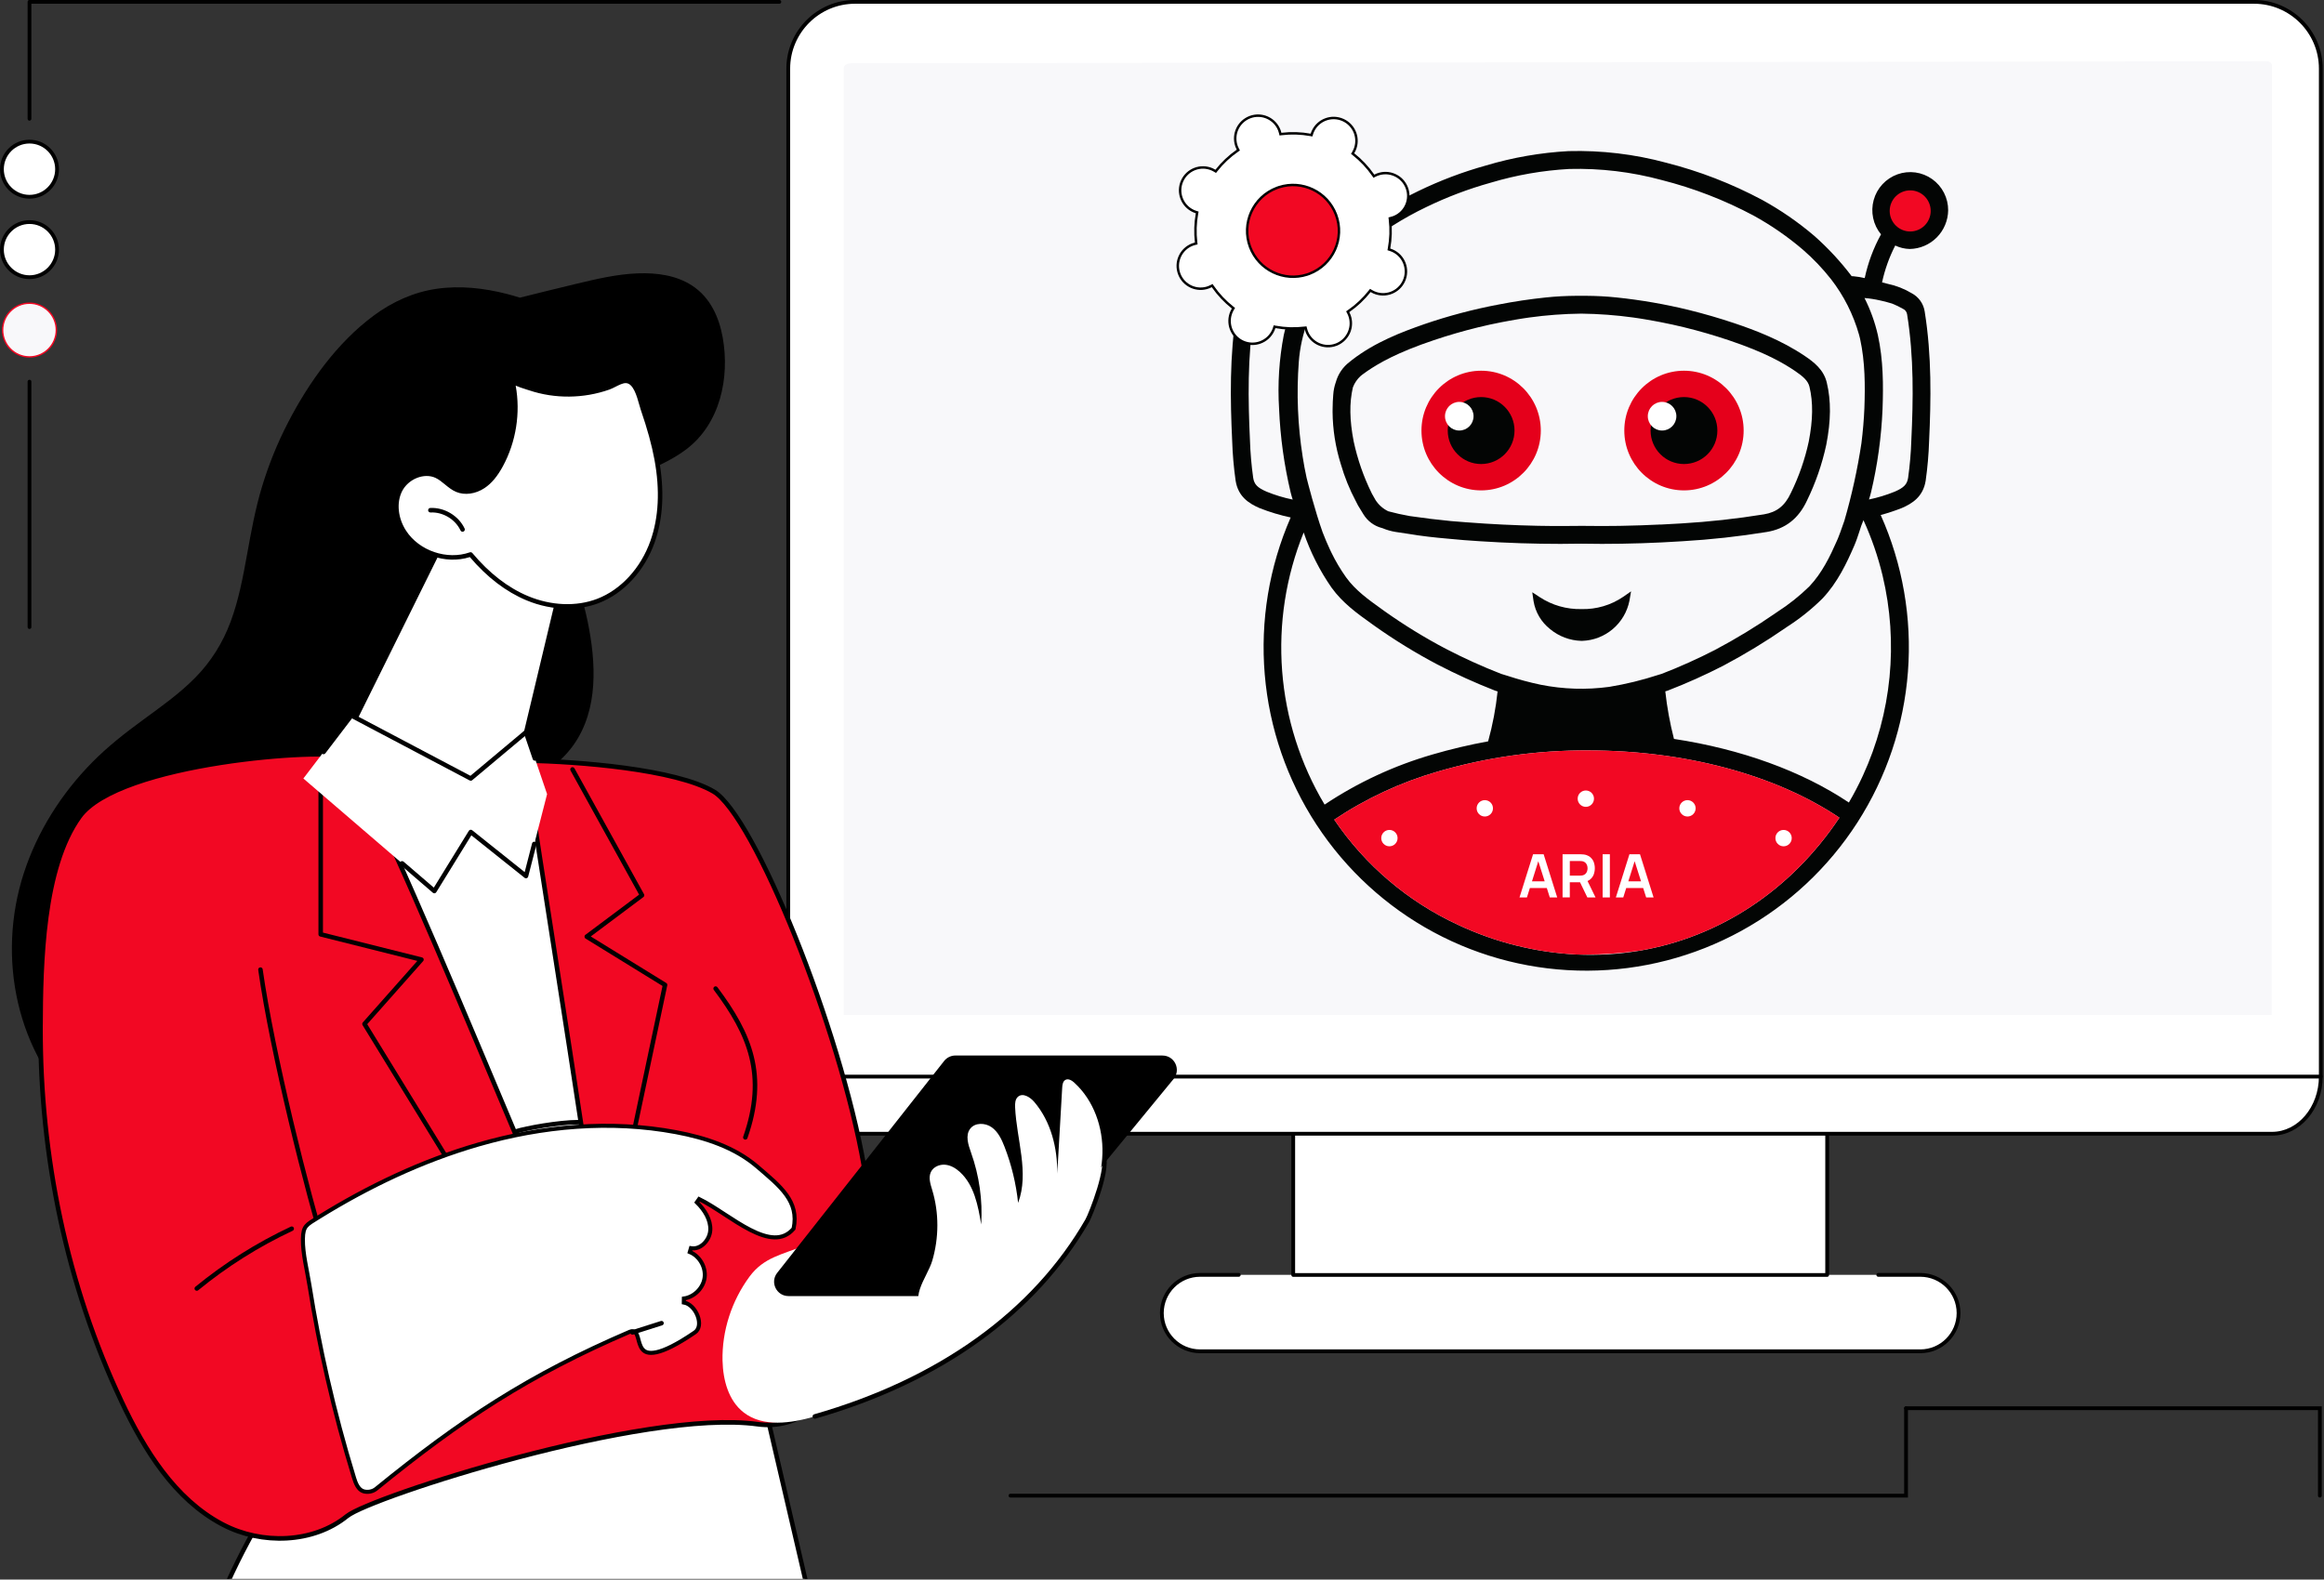 <svg width="406" height="276" viewBox="0 0 406 276" fill="none" xmlns="http://www.w3.org/2000/svg">
<rect x="0" y="0" width="406" height="276" fill="#333333" stroke="none"/>
<g clip-path="url(#clip0_3382_471)">
<path d="M209.647 222.763C205.96 222.763 202.971 225.752 202.971 229.44C202.971 233.127 205.96 236.117 209.647 236.117H335.478C339.167 236.117 342.154 233.127 342.154 229.44C342.154 225.752 339.167 222.763 335.478 222.763H209.647Z" fill="white"/>
<path d="M335.479 236.446H209.648C205.785 236.446 202.643 233.303 202.643 229.44C202.643 225.577 205.785 222.434 209.648 222.434H216.414C216.596 222.434 216.743 222.581 216.743 222.763C216.743 222.945 216.596 223.093 216.414 223.093H209.648C206.149 223.093 203.301 225.94 203.301 229.44C203.301 232.94 206.149 235.787 209.648 235.787H335.479C338.981 235.787 341.826 232.94 341.826 229.44C341.826 225.94 338.981 223.093 335.479 223.093H328.128C327.944 223.093 327.799 222.945 327.799 222.763C327.799 222.581 327.944 222.434 328.128 222.434H335.479C339.343 222.434 342.485 225.577 342.485 229.44C342.485 233.303 339.343 236.446 335.479 236.446Z" fill="black"/>
<path d="M225.924 196.073V222.78H319.202V196.073H225.924Z" fill="white"/>
<path d="M226.254 222.451H318.874V196.403H226.254V222.451ZM319.203 223.109H225.925C225.743 223.109 225.596 222.962 225.596 222.78V196.073C225.596 195.891 225.743 195.744 225.925 195.744H319.203C319.387 195.744 319.532 195.891 319.532 196.073V222.78C319.532 222.962 319.387 223.109 319.203 223.109Z" fill="black"/>
<path d="M401.815 181.05C401.423 180.869 140.091 182.406 140.091 182.406C139.772 182.768 137.711 184.407 137.711 184.407V188.08C137.711 193.614 141.526 198.101 146.232 198.101H396.924C401.631 198.101 405.445 193.614 405.445 188.08V184.407C405.445 184.407 402.207 181.231 401.815 181.05Z" fill="white"/>
<path d="M405.445 188.117H137.711V11.993C137.711 5.547 142.936 0.323 149.382 0.323H393.772C400.221 0.323 405.445 5.547 405.445 11.993V188.117Z" fill="white"/>
<path d="M138.038 187.788H405.113V11.993C405.113 5.742 400.024 0.653 393.769 0.653H149.379C143.125 0.653 138.038 5.742 138.038 11.993V187.788ZM405.442 188.447H137.708C137.526 188.447 137.379 188.299 137.379 188.118V11.993C137.379 5.376 142.762 -0.006 149.379 -0.006H393.769C400.39 -0.006 405.771 5.376 405.771 11.993V188.118C405.771 188.299 405.623 188.447 405.442 188.447Z" fill="black"/>
<path d="M147.407 177.354L147.406 11.95C147.406 11.361 148.034 11.058 148.629 11.058L395.903 10.699C396.499 10.699 396.917 10.979 396.917 11.571L396.852 177.354H147.407Z" fill="#F8F8FA"/>
<path d="M396.921 198.431H146.229C141.349 198.431 137.379 193.788 137.379 188.081C137.379 187.899 137.526 187.751 137.708 187.751C137.89 187.751 138.038 187.899 138.038 188.081C138.038 193.424 141.712 197.772 146.229 197.772H396.921C401.437 197.772 405.113 193.424 405.113 188.081C405.113 187.899 405.261 187.751 405.442 187.751C405.623 187.751 405.771 187.899 405.771 188.081C405.771 193.788 401.802 198.431 396.921 198.431Z" fill="black"/>
<path d="M405.278 261.669C405.097 261.669 404.949 261.521 404.949 261.34V246.395H332.984C332.803 246.395 332.654 246.248 332.654 246.066C332.654 245.884 332.803 245.736 332.984 245.736H405.607V261.34C405.607 261.521 405.459 261.669 405.278 261.669Z" fill="black"/>
<path d="M333.313 261.669H176.521C176.339 261.669 176.191 261.521 176.191 261.34C176.191 261.159 176.339 261.011 176.521 261.011H332.654V246.066C332.654 245.884 332.802 245.736 332.983 245.736C333.164 245.736 333.313 245.884 333.313 246.066V261.669Z" fill="black"/>
<path d="M5.152 109.904C4.969 109.904 4.822 109.756 4.822 109.575V66.686C4.822 66.504 4.969 66.356 5.152 66.356C5.333 66.356 5.481 66.504 5.481 66.686V109.575C5.481 109.756 5.333 109.904 5.152 109.904Z" fill="black"/>
<path d="M5.152 21.087C4.969 21.087 4.822 20.938 4.822 20.757V0.324C4.822 0.139 4.969 -0.006 5.152 -0.006H136.155C136.337 -0.006 136.484 0.139 136.484 0.324C136.484 0.505 136.337 0.653 136.155 0.653H5.481V20.757C5.481 20.938 5.333 21.087 5.152 21.087Z" fill="black"/>
<path d="M5.148 62.368C7.74 62.368 9.842 60.266 9.842 57.674C9.842 55.083 7.74 52.98 5.148 52.98C2.556 52.98 0.455 55.083 0.455 57.674C0.455 60.266 2.556 62.367 5.148 62.368Z" fill="#F8F8FA" stroke="#F20823" stroke-width="0.247"/>
<path d="M5.149 38.803C2.488 38.803 0.332 40.957 0.332 43.618C0.332 46.279 2.488 48.433 5.149 48.433C7.809 48.433 9.965 46.279 9.965 43.618C9.965 40.957 7.809 38.803 5.149 38.803Z" fill="white"/>
<path d="M5.152 39.132C2.678 39.132 0.665 41.144 0.665 43.618C0.665 46.091 2.678 48.104 5.152 48.104C7.626 48.104 9.639 46.091 9.639 43.618C9.639 41.144 7.626 39.132 5.152 39.132ZM5.152 48.763C2.314 48.763 0.006 46.454 0.006 43.618C0.006 40.779 2.314 38.473 5.152 38.473C7.99 38.473 10.298 40.779 10.298 43.618C10.298 46.454 7.99 48.763 5.152 48.763Z" fill="black"/>
<path d="M5.149 24.746C2.488 24.746 0.332 26.9 0.332 29.561C0.332 32.222 2.488 34.379 5.149 34.379C7.809 34.379 9.965 32.222 9.965 29.561C9.965 26.9 7.809 24.746 5.149 24.746Z" fill="white"/>
<path d="M5.152 25.075C2.678 25.075 0.665 27.087 0.665 29.561C0.665 32.034 2.678 34.05 5.152 34.05C7.626 34.05 9.639 32.034 9.639 29.561C9.639 27.087 7.626 25.075 5.152 25.075ZM5.152 34.709C2.314 34.709 0.006 32.4 0.006 29.561C0.006 26.725 2.314 24.416 5.152 24.416C7.99 24.416 10.298 26.725 10.298 29.561C10.298 32.4 7.99 34.709 5.152 34.709Z" fill="black"/>
<path d="M14.479 194.814C20.132 199.913 27.267 203.257 34.719 204.692C43.472 206.377 52.618 205.445 61.046 202.66C67.794 200.43 74.25 196.826 79.067 191.524C81.373 188.988 83.245 186.03 84.404 182.794C85.838 178.787 86.069 174.498 85.758 170.284C85.435 165.888 84.482 161.58 83.975 157.209C83.521 153.307 83.425 149.122 84.984 145.435C87.92 138.489 96.001 136.103 100.204 130.157C104.599 123.939 104.124 115.74 102.672 108.638C101.863 104.684 100.429 100.804 100.121 96.761C99.84 93.068 100.994 89.654 103.824 87.222C106.13 85.24 109.003 84.035 111.76 82.829C114.564 81.604 117.414 80.377 119.873 78.525C125.811 74.052 127.511 66.007 126.258 58.98C125.618 55.394 124.058 51.966 120.93 49.916C118.141 48.088 114.712 47.644 111.443 47.764C107.762 47.899 104.186 48.755 100.62 49.605C97.347 50.387 94.083 51.198 90.82 52.012C90.081 51.782 89.339 51.563 88.588 51.37C84.574 50.338 80.395 49.867 76.275 50.463C72.26 51.043 68.526 52.741 65.281 55.148C58.89 59.885 53.966 66.794 50.335 73.8C48.473 77.393 46.951 81.159 45.776 85.032C44.608 88.886 43.894 92.838 43.178 96.795C42.455 100.791 41.708 104.82 40.287 108.638C38.911 112.333 36.863 115.616 34.094 118.424C31.34 121.216 28.113 123.493 24.96 125.804C21.848 128.083 18.825 130.444 16.111 133.196C10.757 138.624 6.54 145.263 4.174 152.529C-0.62 167.243 2.799 184.279 14.479 194.814Z" fill="black"/>
<path d="M151.149 321.401L132.549 240.991L50.797 257.586C37.49 275.14 29.944 301.987 25.775 321.401H151.149Z" fill="white"/>
<path d="M25.726 321.787C25.698 321.787 25.671 321.787 25.643 321.779C25.431 321.732 25.297 321.524 25.34 321.311C31.467 292.789 39.926 271.271 50.476 257.35C50.535 257.275 50.618 257.22 50.712 257.201L132.464 240.606C132.672 240.566 132.877 240.696 132.924 240.901L151.623 321.288C151.67 321.5 151.54 321.712 151.328 321.76C151.115 321.811 150.903 321.677 150.856 321.465L132.244 241.451L51.011 257.94C40.571 271.77 32.191 293.147 26.103 321.472C26.064 321.657 25.898 321.783 25.718 321.783L25.726 321.787Z" fill="black"/>
<path d="M78.464 93.308L58.303 134.045C58.303 134.045 79.9 221.046 97.312 219.925C114.725 218.804 112.991 140.553 100.014 134.446L90.714 133.026L98.303 101.252L78.464 93.308Z" fill="white"/>
<path d="M94.155 134.052C94.131 134.052 94.108 134.052 94.084 134.044L90.639 133.411C90.533 133.392 90.439 133.329 90.38 133.238C90.321 133.148 90.301 133.038 90.329 132.932L97.918 101.157C97.969 100.945 98.182 100.815 98.394 100.866C98.606 100.918 98.736 101.13 98.685 101.342L91.19 132.711L94.226 133.27C94.438 133.309 94.58 133.514 94.54 133.726C94.505 133.915 94.34 134.048 94.155 134.048V134.052Z" fill="black"/>
<path d="M114.724 80.257C115.601 85.026 115.624 90.052 114.008 94.626C112.392 99.199 108.99 103.277 104.448 105.011C100.512 106.513 96.005 106.152 92.116 104.531C88.227 102.911 84.916 100.107 82.21 96.883C78.058 98.353 72.997 96.639 70.606 92.946C69.225 90.815 68.738 87.98 69.866 85.707C70.995 83.43 73.96 82.073 76.261 83.155C77.57 83.772 78.502 85.034 79.839 85.597C81.326 86.222 83.103 85.852 84.444 84.956C85.785 84.055 86.748 82.695 87.515 81.279C89.934 76.812 90.657 71.456 89.505 66.513C89.615 66.981 92.104 67.684 92.545 67.834C93.662 68.211 94.81 68.487 95.974 68.668C98.27 69.022 100.622 68.998 102.911 68.601C104.071 68.4 105.215 68.101 106.328 67.708C107.209 67.397 108.353 66.564 109.293 66.552C111.255 66.528 111.841 70.103 112.317 71.483C113.304 74.354 114.177 77.268 114.724 80.257Z" fill="white"/>
<path d="M99.093 106.352C96.734 106.352 94.288 105.865 91.964 104.893C88.409 103.411 85.086 100.87 82.081 97.339C77.838 98.7 72.695 96.898 70.272 93.155C68.684 90.705 68.393 87.783 69.509 85.526C70.791 82.938 74.02 81.66 76.423 82.793C77.095 83.111 77.669 83.579 78.22 84.032C78.798 84.507 79.344 84.956 79.985 85.227C81.244 85.758 82.868 85.526 84.221 84.621C85.322 83.882 86.258 82.757 87.166 81.082C89.533 76.713 90.245 71.432 89.117 66.595C89.065 66.383 89.199 66.171 89.412 66.123C89.608 66.08 89.801 66.186 89.868 66.367C89.997 66.509 90.544 66.792 92.361 67.358C92.498 67.401 92.605 67.433 92.668 67.456C93.749 67.822 94.877 68.097 96.03 68.274C98.287 68.624 100.58 68.605 102.841 68.211C103.985 68.015 105.114 67.72 106.191 67.338C106.474 67.236 106.801 67.071 107.147 66.898C107.851 66.54 108.582 66.171 109.282 66.163H109.306C111.213 66.163 111.94 68.766 112.424 70.492C112.518 70.834 112.605 71.129 112.684 71.361C113.859 74.782 114.626 77.586 115.106 80.19C116.109 85.644 115.865 90.548 114.375 94.763C112.613 99.746 108.956 103.717 104.583 105.385C102.876 106.038 101.008 106.36 99.089 106.36L99.093 106.352ZM82.211 96.486C82.325 96.486 82.435 96.537 82.514 96.627C85.479 100.17 88.763 102.707 92.266 104.166C96.301 105.849 100.69 106.022 104.308 104.642C108.464 103.057 111.952 99.262 113.635 94.492C115.078 90.41 115.314 85.64 114.335 80.323C113.863 77.759 113.104 74.991 111.944 71.609C111.858 71.357 111.771 71.051 111.673 70.697C111.252 69.202 110.623 66.941 109.31 66.941H109.298C108.779 66.945 108.134 67.275 107.509 67.59C107.139 67.779 106.793 67.952 106.459 68.07C105.338 68.467 104.166 68.77 102.978 68.978C100.631 69.383 98.255 69.407 95.912 69.045C94.716 68.86 93.54 68.573 92.42 68.196C92.357 68.176 92.258 68.145 92.129 68.105C91.213 67.818 90.552 67.59 90.088 67.382C90.957 72.132 90.162 77.209 87.862 81.456C86.891 83.249 85.876 84.46 84.661 85.274C83.092 86.324 81.185 86.584 79.683 85.951C78.936 85.636 78.322 85.129 77.724 84.641C77.186 84.201 76.678 83.78 76.092 83.505C74.099 82.565 71.299 83.693 70.221 85.876C69.242 87.854 69.521 90.544 70.937 92.726C73.222 96.254 78.114 97.913 82.081 96.509C82.125 96.493 82.168 96.486 82.211 96.486Z" fill="black"/>
<path d="M80.814 92.915C80.665 92.915 80.523 92.833 80.456 92.691C79.532 90.733 77.373 89.439 75.207 89.545C74.99 89.553 74.805 89.388 74.794 89.172C74.782 88.955 74.951 88.77 75.167 88.759C77.641 88.637 80.114 90.115 81.168 92.353C81.258 92.55 81.176 92.785 80.979 92.876C80.924 92.9 80.869 92.911 80.814 92.911V92.915Z" fill="black"/>
<path d="M113.027 140.364H50.965V214.699H113.027V140.364Z" fill="white"/>
<path d="M52.745 131.862C54.714 131.784 56.396 131.781 57.669 131.846C58.306 131.879 58.835 131.928 59.243 131.992C59.666 132.058 59.914 132.133 60.024 132.194C60.133 132.254 60.3 132.397 60.525 132.662C60.745 132.919 60.998 133.265 61.283 133.699C61.854 134.567 62.537 135.76 63.317 137.236C64.877 140.187 66.807 144.239 68.978 149.02C73.32 158.58 78.614 171.029 83.804 183.343C88.993 195.655 94.079 207.834 98.003 216.848C99.965 221.355 101.639 225.077 102.892 227.63C103.517 228.905 104.043 229.9 104.45 230.558C104.652 230.884 104.837 231.147 105 231.322C105.079 231.406 105.176 231.495 105.288 231.552C105.389 231.604 105.56 231.657 105.737 231.583L105.813 231.543C105.911 231.481 105.963 231.397 105.988 231.346C106.016 231.291 106.034 231.235 106.045 231.189C106.068 231.096 106.08 230.988 106.087 230.877C106.101 230.65 106.098 230.343 106.081 229.97C106.046 229.22 105.952 228.155 105.808 226.825C105.519 224.162 105.028 220.407 104.398 215.92C103.139 206.943 101.323 195.018 99.463 182.995C97.602 170.97 95.697 158.848 94.256 149.47C93.535 144.782 92.932 140.781 92.508 137.824C92.296 136.345 92.129 135.13 92.016 134.219C91.944 133.646 91.896 133.204 91.869 132.897C96.554 132.98 103 133.354 109.125 134.182C115.462 135.039 121.385 136.371 124.688 138.319C125.525 138.813 126.515 139.815 127.62 141.285C128.719 142.746 129.908 144.637 131.15 146.873C133.634 151.343 136.315 157.162 138.903 163.603C144.08 176.488 148.865 191.826 150.938 203.788C151.486 206.956 151.805 215.279 151.305 223.449C151.055 227.529 150.602 231.553 149.877 234.862C149.514 236.516 149.086 237.982 148.585 239.182C148.082 240.388 147.518 241.298 146.9 241.868C145.586 243.079 144.322 244.196 143.159 245.191L142.031 246.145C139.35 248.389 135.843 249.332 132.363 248.855C127.375 248.17 120.651 248.634 113.334 249.752C106.009 250.871 98.058 252.65 90.603 254.616C83.147 256.581 76.181 258.734 70.824 260.6C68.146 261.533 65.866 262.396 64.127 263.13C62.408 263.854 61.167 264.473 60.611 264.922C54.681 269.72 45.684 269.91 39.008 266.435L38.746 266.299C30.502 261.892 25.232 253.403 21.202 244.831C11.642 224.495 7.006 201.955 7.076 179.485C7.094 173.899 7.184 166.934 8.083 160.237C8.983 153.53 10.689 147.149 13.901 142.699C15.595 140.353 19.114 138.399 23.586 136.825C28.037 135.258 33.354 134.095 38.551 133.284C43.746 132.473 48.808 132.017 52.745 131.862Z" fill="#F20823" stroke="black" stroke-width="0.803"/>
<path d="M109.948 201.95C109.921 201.95 109.893 201.949 109.865 201.942C109.653 201.898 109.515 201.686 109.563 201.474L115.741 172.283L102.296 163.998C102.185 163.931 102.115 163.809 102.111 163.679C102.107 163.549 102.162 163.423 102.268 163.345L111.651 156.325L99.669 134.634C99.562 134.445 99.633 134.205 99.822 134.099C100.011 133.993 100.251 134.064 100.357 134.253L112.508 156.247C112.602 156.42 112.555 156.636 112.398 156.75L103.204 163.632L116.393 171.76C116.535 171.847 116.606 172.016 116.57 172.177L110.333 201.639C110.294 201.824 110.129 201.95 109.948 201.95Z" fill="black"/>
<path d="M79.314 204.808C79.18 204.808 79.054 204.741 78.98 204.62L63.34 179.126C63.25 178.976 63.266 178.787 63.38 178.658L72.908 167.902L55.932 163.644C55.755 163.6 55.633 163.443 55.633 163.262V136.966C55.633 136.75 55.81 136.573 56.026 136.573C56.242 136.573 56.419 136.75 56.419 136.966V162.955L73.726 167.297C73.86 167.332 73.966 167.43 74.005 167.56C74.044 167.69 74.017 167.836 73.923 167.938L64.154 178.96L79.64 204.207C79.754 204.391 79.695 204.635 79.511 204.749C79.448 204.789 79.377 204.808 79.306 204.808H79.314Z" fill="black"/>
<path d="M56.936 219.166C56.771 219.166 56.614 219.06 56.563 218.891C53.374 208.902 47.18 184.1 45.112 169.476C45.08 169.259 45.23 169.063 45.446 169.031C45.662 169 45.859 169.149 45.89 169.365C47.955 183.951 54.133 208.69 57.314 218.651C57.381 218.859 57.267 219.079 57.058 219.146C57.019 219.158 56.98 219.166 56.94 219.166H56.936Z" fill="black"/>
<path d="M130.209 199.134C130.165 199.134 130.122 199.126 130.079 199.11C129.874 199.04 129.764 198.816 129.839 198.611C133.575 187.946 130.641 180.895 124.703 172.972C124.573 172.799 124.609 172.551 124.782 172.421C124.955 172.291 125.203 172.327 125.332 172.5C131.428 180.628 134.428 187.875 130.578 198.871C130.523 199.032 130.37 199.134 130.209 199.134Z" fill="black"/>
<path d="M83.576 199.987C94.765 196.751 106.679 195.685 118.105 197.832C123.249 198.798 128.372 200.482 132.287 203.844C134.296 205.57 136.148 207.074 137.372 208.781C138.564 210.442 139.146 212.282 138.638 214.692C137.668 215.82 136.537 216.241 135.29 216.211C133.995 216.181 132.559 215.666 131.048 214.891C129.541 214.118 127.996 213.108 126.48 212.119C124.974 211.135 123.491 210.17 122.138 209.514L121.739 210.082C123.103 211.419 124.175 213.131 124.088 214.929V214.93C124.047 215.806 123.62 216.688 122.98 217.308C122.342 217.927 121.524 218.254 120.704 218.101L120.506 218.771C122.211 219.473 123.331 221.402 123.1 223.227C122.868 225.051 121.297 226.638 119.471 226.895L119.461 227.589C120.49 227.761 121.433 228.755 121.876 229.934C122.323 231.122 122.19 232.268 121.39 232.816C118.222 234.982 116.105 235.972 114.682 236.282C113.974 236.436 113.457 236.417 113.075 236.308C112.699 236.201 112.431 235.999 112.226 235.744C112.016 235.482 111.867 235.159 111.747 234.807C111.625 234.447 111.546 234.102 111.448 233.758C111.36 233.448 111.248 233.1 111.043 232.873C110.929 232.747 110.778 232.648 110.586 232.616C110.399 232.585 110.212 232.624 110.033 232.701C92.423 240.259 80.562 248.056 65.706 260.152C65.106 260.639 64.205 260.808 63.47 260.567C63.04 260.425 62.712 260.105 62.444 259.665C62.176 259.222 61.985 258.685 61.821 258.152L61.824 258.151C60.069 252.426 58.526 246.637 57.194 240.798C55.969 235.439 54.928 230.04 54.068 224.609C53.863 223.307 53.559 221.89 53.321 220.531C53.081 219.151 52.9 217.787 52.917 216.497C52.932 215.291 53.115 214.699 53.49 214.245C53.685 214.008 53.947 213.793 54.305 213.548C54.666 213.302 55.1 213.042 55.645 212.705H55.645C64.35 207.307 73.731 202.835 83.576 199.987Z" fill="white" stroke="black" stroke-width="0.703"/>
<path d="M110.484 233.213C110.319 233.213 110.162 233.106 110.111 232.937C110.044 232.729 110.158 232.509 110.366 232.442L115.447 230.826C115.656 230.759 115.876 230.873 115.943 231.081C116.01 231.29 115.896 231.51 115.687 231.577L110.606 233.193C110.567 233.205 110.528 233.213 110.488 233.213H110.484Z" fill="black"/>
<path d="M90.104 198.096C89.939 198.096 89.781 197.99 89.73 197.82C89.663 197.612 89.777 197.392 89.986 197.325C91.791 196.751 97.571 195.689 101.059 195.689C101.276 195.689 101.453 195.866 101.453 196.082C101.453 196.299 101.276 196.476 101.059 196.476C97.642 196.476 91.987 197.514 90.222 198.076C90.182 198.088 90.143 198.096 90.104 198.096Z" fill="black"/>
<path d="M34.377 225.544C34.263 225.544 34.148 225.497 34.074 225.399C33.936 225.23 33.96 224.982 34.129 224.844C39.225 220.672 44.833 217.137 50.798 214.341C50.995 214.246 51.231 214.333 51.322 214.529C51.412 214.726 51.329 214.962 51.133 215.052C45.226 217.821 39.67 221.321 34.628 225.454C34.553 225.513 34.467 225.544 34.38 225.544H34.377Z" fill="black"/>
<path d="M126.229 237.813C126.312 241.16 127.267 244.742 129.914 246.799C133.315 249.442 138.196 248.694 142.34 247.503C162.014 241.856 179.761 230.971 189.962 213.263C190.383 212.532 194.127 203.578 192.593 201.56C191.15 199.661 187.571 203.271 185.231 203.758C175.101 205.882 165.101 208.639 155.313 212.005C150.284 213.735 145.309 215.627 140.398 217.679C136.646 219.248 133.453 219.669 130.944 223.063C127.826 227.286 126.099 232.56 126.225 237.813H126.229Z" fill="white"/>
<path d="M142.342 247.896C142.169 247.896 142.012 247.782 141.964 247.613C141.905 247.405 142.023 247.188 142.236 247.125C164.002 240.881 180.388 229.103 189.626 213.067C190.227 212.021 193.582 203.507 192.284 201.796C192.154 201.623 192.186 201.375 192.359 201.246C192.532 201.116 192.779 201.147 192.909 201.32C194.639 203.601 190.624 212.901 190.306 213.46C180.966 229.677 164.419 241.581 142.452 247.88C142.417 247.892 142.381 247.896 142.342 247.896Z" fill="black"/>
<path d="M203.079 184.434H166.908C166.138 184.434 165.41 184.788 164.934 185.394L135.775 222.41C134.478 224.054 135.653 226.468 137.749 226.468H172.669C173.424 226.468 174.136 226.13 174.612 225.552L205.022 188.536C206.366 186.9 205.199 184.438 203.079 184.438V184.434Z" fill="black"/>
<path d="M187.705 189.197C187.268 188.8 186.651 188.41 186.132 188.689C185.68 188.933 185.597 189.535 185.565 190.046C185.278 195.056 184.987 200.07 184.7 205.08C184.759 200.597 183.595 195.96 180.685 192.547C179.97 191.706 178.703 190.915 177.858 191.623C177.347 192.052 177.307 192.807 177.339 193.471C177.587 199.099 179.844 204.911 177.862 210.184C177.508 206.834 176.71 203.526 175.491 200.384C174.991 199.095 174.374 197.773 173.245 196.971C172.117 196.169 170.343 196.122 169.498 197.219C168.601 198.383 169.155 200.038 169.647 201.419C171.074 205.422 171.68 209.716 171.413 213.959C170.866 210.644 170.182 207.074 167.704 204.797C166.977 204.132 166.084 203.593 165.101 203.515C164.118 203.436 163.052 203.896 162.628 204.785C162.16 205.76 162.545 206.908 162.86 207.943C164.067 211.938 164.039 216.283 162.867 220.283C161.987 223.283 158.219 227.322 162.207 229.665C163.575 230.468 165.262 230.531 166.835 230.306C171.275 229.669 175.133 226.995 178.605 224.164C182.148 221.27 185.514 218.092 188.098 214.321C190.682 210.55 192.463 206.134 192.593 201.564C192.723 196.999 191.079 192.288 187.701 189.201L187.705 189.197Z" fill="white"/>
<path d="M91.894 127.949L82.244 136.03L61.394 125.027L52.998 136.03L75.881 155.7L82.244 145.377L91.894 153.077L95.575 138.759L91.894 127.949Z" fill="white"/>
<path d="M75.882 156.093C75.788 156.093 75.697 156.062 75.626 155.999L69.991 151.154C69.826 151.013 69.807 150.765 69.948 150.6C70.09 150.435 70.337 150.415 70.503 150.557L75.788 155.099L81.907 145.169C81.966 145.075 82.064 145.008 82.174 144.988C82.288 144.969 82.398 145 82.489 145.067L91.663 152.389L92.953 147.367C93.008 147.155 93.22 147.033 93.433 147.084C93.645 147.139 93.771 147.352 93.716 147.564L92.272 153.176C92.241 153.305 92.143 153.408 92.017 153.451C91.891 153.494 91.749 153.467 91.647 153.384L82.343 145.96L76.213 155.905C76.153 156.003 76.051 156.07 75.937 156.086C75.918 156.086 75.898 156.09 75.878 156.09L75.882 156.093Z" fill="black"/>
<path d="M82.239 136.423C82.176 136.423 82.114 136.408 82.055 136.376L61.496 125.527L56.836 131.634C56.706 131.807 56.458 131.842 56.285 131.708C56.112 131.575 56.081 131.331 56.211 131.158L61.071 124.787C61.189 124.634 61.397 124.587 61.566 124.677L82.184 135.558L91.63 127.646C91.728 127.564 91.862 127.532 91.988 127.568C92.114 127.603 92.212 127.697 92.255 127.819L93.817 132.404C93.887 132.609 93.777 132.833 93.573 132.904C93.368 132.975 93.144 132.865 93.073 132.66L91.697 128.618L82.487 136.333C82.416 136.392 82.326 136.423 82.235 136.423H82.239Z" fill="black"/>
<g clip-path="url(#clip1_3382_471)">
<path d="M333.636 43.504C335.41 43.471 337.101 42.748 338.352 41.487C339.603 40.226 340.317 38.527 340.341 36.748C340.346 35.681 340.095 34.628 339.608 33.679C339.121 32.73 338.414 31.912 337.545 31.295C336.677 30.678 335.673 30.281 334.618 30.135C333.564 29.99 332.49 30.102 331.488 30.461C330.486 30.82 329.584 31.416 328.86 32.198C328.137 32.98 327.611 33.926 327.329 34.955C327.047 35.984 327.016 37.066 327.239 38.11C327.462 39.154 327.933 40.128 328.611 40.95C327.292 43.343 326.333 45.917 325.764 48.59C325.14 48.444 324.508 48.34 323.871 48.279C323.74 48.271 323.609 48.26 323.478 48.252C321.539 45.691 319.349 43.331 316.943 41.206C314.124 38.804 311.069 36.697 307.824 34.917C302.519 32.087 296.893 29.91 291.068 28.431C285.516 26.932 279.776 26.249 274.028 26.404C269.142 26.67 264.305 27.511 259.615 28.911C255.552 30.04 251.599 31.534 247.803 33.373C243.643 35.372 239.724 37.841 236.121 40.731C233.488 42.953 231.121 45.472 229.065 48.24C228.844 48.255 228.623 48.266 228.402 48.281C227.764 48.341 227.13 48.445 226.505 48.592C225.939 45.918 224.979 43.343 223.658 40.952C224.328 40.13 224.792 39.158 225.009 38.119C225.227 37.08 225.192 36.004 224.909 34.98C224.625 33.957 224.1 33.017 223.379 32.24C222.658 31.463 221.76 30.87 220.763 30.513C219.766 30.156 218.698 30.044 217.648 30.187C216.599 30.33 215.6 30.724 214.734 31.335C213.868 31.946 213.161 32.757 212.673 33.7C212.184 34.642 211.929 35.688 211.928 36.75C211.952 38.529 212.665 40.228 213.916 41.489C215.167 42.751 216.859 43.474 218.633 43.506C219.514 43.488 220.381 43.283 221.177 42.906C222.224 44.942 222.999 47.107 223.482 49.346C223.04 49.462 222.576 49.586 222.437 49.612C220.985 49.919 219.594 50.465 218.321 51.23C217.715 51.547 217.191 52.003 216.793 52.561C216.395 53.119 216.134 53.764 216.031 54.442C214.788 62.179 214.923 69.875 215.26 77.042C215.334 79.364 215.534 81.68 215.859 83.98C216.3 86.805 218.217 87.988 220.036 88.777C221.802 89.476 223.623 90.025 225.48 90.421C221.717 99.041 220.159 108.468 220.949 117.845C221.739 127.222 224.851 136.254 230.003 144.119C235.155 151.985 242.183 158.436 250.451 162.888C258.719 167.339 267.965 169.65 277.349 169.611C286.733 169.572 295.959 167.183 304.189 162.663C312.42 158.142 319.395 151.632 324.481 143.724C329.567 135.815 332.604 126.758 333.315 117.375C334.027 107.991 332.391 98.578 328.556 89.989C329.805 89.653 331.034 89.247 332.238 88.773C334.057 87.989 335.975 86.803 336.415 83.976C336.74 81.676 336.94 79.36 337.014 77.038C337.347 69.871 337.485 62.174 336.243 54.438C336.141 53.759 335.88 53.114 335.482 52.556C335.084 51.998 334.56 51.542 333.952 51.226C332.679 50.463 331.288 49.916 329.836 49.608C329.698 49.582 329.23 49.458 328.792 49.342C329.275 47.102 330.05 44.936 331.097 42.9C331.891 43.28 332.757 43.486 333.636 43.504ZM226.901 63.207C227.088 60.725 227.632 58.283 228.518 55.958C229.042 54.646 229.656 53.372 230.356 52.145C231.768 49.788 233.454 47.606 235.377 45.645C236.225 44.765 237.125 43.937 238.072 43.165C241.49 40.422 245.209 38.081 249.158 36.187C252.784 34.427 256.561 32.998 260.443 31.917C264.904 30.583 269.505 29.78 274.153 29.523C279.601 29.381 285.041 30.033 290.302 31.459C295.884 32.876 301.275 34.963 306.358 37.675C309.417 39.359 312.297 41.35 314.954 43.618C316.755 45.179 318.404 46.908 319.878 48.781C322.116 51.669 323.778 54.963 324.772 58.482C324.835 58.722 324.899 58.962 324.955 59.206C325.846 63.26 325.846 67.427 325.707 71.326C325.621 73.367 325.445 75.405 325.191 77.431C324.499 82.013 323.503 86.543 322.209 90.992C321.94 91.784 321.693 92.475 321.498 93C321.484 93.037 321.469 93.075 321.457 93.112C321.229 93.716 321.087 94.073 321.087 94.073C321.005 94.245 320.941 94.392 320.889 94.527C319.725 97.191 318.292 100.144 316.092 102.463C314.369 104.149 312.478 105.652 310.449 106.95L310.191 107.131C306.793 109.482 303.26 111.629 299.61 113.562C296.584 115.119 293.477 116.515 290.304 117.742L289.721 117.919C286.912 118.839 284.038 119.542 281.122 120.02C277.146 120.56 273.109 120.436 269.175 119.652C267.218 119.24 265.286 118.721 263.386 118.098L262.249 117.749C258.943 116.458 255.708 114.992 252.558 113.357C248.87 111.414 245.314 109.229 241.913 106.817L241.419 106.461C239.039 104.757 236.79 103.15 235.159 100.881C234.18 99.506 233.319 98.052 232.584 96.532C232.5 96.328 232.405 96.129 232.3 95.935C231.869 95.02 231.462 94.043 231.062 93.008C229.73 89.29 228.444 84.213 228.265 83.508C227.996 82.284 227.764 81.05 227.576 79.808C226.709 74.32 226.482 68.748 226.901 63.207ZM221.266 85.908C219.676 85.222 219.11 84.636 218.931 83.499C218.623 81.311 218.434 79.108 218.366 76.899C218.04 69.901 217.902 62.396 219.103 54.941C219.131 54.726 219.214 54.522 219.345 54.349C219.476 54.176 219.649 54.04 219.848 53.955C220.458 53.603 221.093 53.298 221.749 53.043C222.183 52.908 222.598 52.788 222.994 52.687H223.002C223.178 52.657 223.413 52.597 223.777 52.503C224.711 52.292 225.659 52.147 226.613 52.068C225.565 54.114 224.78 56.285 224.278 58.529C223.46 62.777 223.184 67.112 223.455 71.43C223.659 76.356 224.336 81.252 225.476 86.049C225.577 86.484 225.708 86.897 225.831 87.291C224.27 86.973 222.742 86.51 221.266 85.908ZM227.751 93.041C228.918 96.472 230.561 99.72 232.63 102.692C234.561 105.375 237.124 107.21 239.609 108.985L240.099 109.337C243.609 111.829 247.279 114.086 251.085 116.094C254.355 117.795 257.714 119.319 261.146 120.66L261.21 120.687L261.277 120.705C261.397 120.739 261.513 120.777 261.629 120.814C261.318 123.763 260.765 126.681 259.975 129.539C256.697 130.134 253.452 130.901 250.254 131.836C243.562 133.771 237.206 136.724 231.406 140.59C227.163 133.491 224.625 125.5 223.99 117.248C223.356 108.996 224.643 100.709 227.751 93.041ZM275.399 166.784C268.245 166.414 261.23 164.656 254.743 161.608C245.994 157.566 238.509 151.209 233.092 143.221C238.646 139.508 244.737 136.677 251.152 134.827C259.699 132.32 268.564 131.072 277.468 131.124C294.355 131.124 310.211 135.394 321.341 142.879C312.784 155.712 300.253 163.756 286.46 166.117C282.807 166.737 279.099 166.961 275.399 166.784ZM328.88 100.556C331.682 112.279 330.468 124.607 325.434 135.554C324.69 137.167 323.876 138.725 322.995 140.229C314.771 134.721 304.13 130.886 292.439 129.114C291.738 126.384 291.232 123.607 290.924 120.804L291.328 120.684L291.391 120.658C294.69 119.382 297.918 117.933 301.064 116.315C304.823 114.325 308.461 112.114 311.96 109.694L312.218 109.518C314.426 108.1 316.481 106.457 318.349 104.614C321.032 101.795 322.645 98.33 323.951 95.312C324.302 94.497 324.568 93.679 324.827 92.887C325.026 92.208 325.266 91.541 325.545 90.891C326.964 93.998 328.081 97.236 328.88 100.558V100.556ZM329.27 52.684H329.277C329.674 52.786 330.093 52.906 330.527 53.041C331.183 53.296 331.818 53.601 332.428 53.953C332.627 54.038 332.8 54.174 332.931 54.348C333.061 54.521 333.145 54.725 333.172 54.94C334.373 62.396 334.239 69.901 333.909 76.898C333.839 79.107 333.65 81.31 333.344 83.498C333.168 84.635 332.599 85.221 331.009 85.908C329.553 86.5 328.046 86.958 326.508 87.277C326.631 86.886 326.758 86.482 326.859 86.05C328.001 81.254 328.678 76.358 328.88 71.431C329.023 67.326 329.023 62.924 328.057 58.531C327.544 56.291 326.761 54.123 325.726 52.073C326.656 52.151 327.579 52.295 328.488 52.505C328.853 52.596 329.093 52.652 329.27 52.686V52.684Z" fill="#030504"/>
<path d="M286.459 166.116C300.251 163.756 312.782 155.711 321.34 142.877C310.212 135.392 294.354 131.122 277.467 131.122C268.563 131.072 259.698 132.32 251.151 134.825C244.736 136.676 238.644 139.507 233.09 143.219C238.507 151.206 245.992 157.562 254.74 161.605C261.228 164.654 268.243 166.412 275.399 166.783C275.847 166.79 276.293 166.802 276.742 166.802C279.993 166.806 283.24 166.577 286.459 166.116Z" fill="#F20823"/>
<path d="M283.571 104.285C281.423 105.748 278.871 106.498 276.275 106.427C273.691 106.487 271.149 105.76 268.986 104.341L267.688 103.489L267.908 105.027C268.226 106.962 269.256 108.708 270.793 109.92C272.331 111.199 274.253 111.925 276.251 111.98H276.397C278.361 111.919 280.246 111.193 281.747 109.921C283.247 108.649 284.275 106.906 284.662 104.974L284.943 103.331L283.571 104.285Z" fill="#030504"/>
<path d="M277.043 140.984C277.83 140.984 278.468 140.344 278.468 139.554C278.468 138.765 277.83 138.125 277.043 138.125C276.255 138.125 275.617 138.765 275.617 139.554C275.617 140.344 276.255 140.984 277.043 140.984Z" fill="white"/>
<path d="M258.753 85.686C264.51 85.686 269.177 81.005 269.177 75.232C269.177 69.458 264.51 64.778 258.753 64.778C252.995 64.778 248.328 69.458 248.328 75.232C248.328 81.005 252.995 85.686 258.753 85.686Z" fill="#E5001B"/>
<path d="M258.751 81.081C261.973 81.081 264.584 78.462 264.584 75.232C264.584 72.001 261.973 69.382 258.751 69.382C255.53 69.382 252.918 72.001 252.918 75.232C252.918 78.462 255.53 81.081 258.751 81.081Z" fill="#030504"/>
<path d="M254.933 75.229C256.311 75.229 257.428 74.108 257.428 72.726C257.428 71.344 256.311 70.224 254.933 70.224C253.555 70.224 252.438 71.344 252.438 72.726C252.438 74.108 253.555 75.229 254.933 75.229Z" fill="white"/>
<path d="M294.188 85.686C299.946 85.686 304.613 81.005 304.613 75.232C304.613 69.458 299.946 64.778 294.188 64.778C288.431 64.778 283.764 69.458 283.764 75.232C283.764 81.005 288.431 85.686 294.188 85.686Z" fill="#E5001B"/>
<path d="M294.189 81.081C297.41 81.081 300.022 78.462 300.022 75.231C300.022 72.001 297.41 69.382 294.189 69.382C290.967 69.382 288.355 72.001 288.355 75.231C288.355 78.462 290.967 81.081 294.189 81.081Z" fill="#030504"/>
<path d="M290.365 75.229C291.743 75.229 292.86 74.108 292.86 72.726C292.86 71.344 291.743 70.224 290.365 70.224C288.986 70.224 287.869 71.344 287.869 72.726C287.869 74.108 288.986 75.229 290.365 75.229Z" fill="white"/>
<path d="M259.394 142.672C260.182 142.672 260.82 142.032 260.82 141.243C260.82 140.453 260.182 139.813 259.394 139.813C258.607 139.813 257.969 140.453 257.969 141.243C257.969 142.032 258.607 142.672 259.394 142.672Z" fill="white"/>
<path d="M242.728 147.876C243.516 147.876 244.154 147.236 244.154 146.447C244.154 145.657 243.516 145.017 242.728 145.017C241.941 145.017 241.303 145.657 241.303 146.447C241.303 147.236 241.941 147.876 242.728 147.876Z" fill="white"/>
<path d="M294.801 142.672C295.588 142.672 296.226 142.032 296.226 141.243C296.226 140.453 295.588 139.813 294.801 139.813C294.013 139.813 293.375 140.453 293.375 141.243C293.375 142.032 294.013 142.672 294.801 142.672Z" fill="white"/>
<path d="M311.588 147.877C312.375 147.877 313.013 147.237 313.013 146.447C313.013 145.658 312.375 145.018 311.588 145.018C310.8 145.018 310.162 145.658 310.162 146.447C310.162 147.237 310.8 147.877 311.588 147.877Z" fill="white"/>
<path d="M222.153 36.798C222.156 36.086 221.948 35.388 221.555 34.794C221.163 34.2 220.603 33.736 219.948 33.461C219.292 33.186 218.57 33.112 217.872 33.249C217.175 33.386 216.534 33.727 216.03 34.229C215.525 34.731 215.181 35.372 215.04 36.07C214.899 36.769 214.968 37.493 215.238 38.153C215.508 38.812 215.966 39.376 216.556 39.774C217.146 40.172 217.84 40.385 218.55 40.387C219.503 40.39 220.418 40.013 221.093 39.34C221.769 38.666 222.15 37.751 222.153 36.796V36.798Z" fill="#F20823"/>
<path d="M330.127 36.799C330.142 35.852 330.529 34.948 331.206 34.286C331.882 33.624 332.791 33.257 333.736 33.264C334.681 33.272 335.585 33.653 336.251 34.326C336.916 34.999 337.29 35.908 337.29 36.856C337.29 37.803 336.916 38.713 336.251 39.385C335.585 40.058 334.681 40.44 333.736 40.447C332.791 40.455 331.882 40.087 331.206 39.425C330.529 38.763 330.142 37.86 330.127 36.912V36.799Z" fill="#F20823"/>
<path d="M319.133 66.832C318.594 64.595 316.899 63.286 315.35 62.237C311.189 59.416 306.561 57.675 302.987 56.474C300.383 55.599 297.689 54.819 294.983 54.151C290.857 53.146 286.668 52.42 282.445 51.978C280.693 51.79 278.883 51.7 277.034 51.686C276.768 51.681 276.502 51.681 276.241 51.681C275.979 51.681 275.713 51.681 275.448 51.686C273.596 51.7 271.792 51.791 270.037 51.978C267.261 52.267 264.502 52.681 261.76 53.22C257.374 54.049 253.053 55.191 248.829 56.639C244.832 58.034 240.23 59.787 236.245 62.86C236.081 62.983 235.923 63.111 235.77 63.242C234.607 64.12 233.764 65.356 233.371 66.761C233.117 67.477 232.964 68.225 232.915 68.983C232.843 69.79 232.814 70.593 232.806 71.4C232.802 71.583 232.799 71.767 232.799 71.955C232.824 75.058 233.31 78.14 234.239 81.1C234.887 83.344 235.766 85.514 236.862 87.576C237.106 88.095 237.387 88.596 237.704 89.073C237.869 89.347 238.034 89.624 238.206 89.895C238.922 91.052 240.051 91.893 241.363 92.247L241.498 92.281C242.241 92.597 243.02 92.822 243.818 92.949C244.555 93.07 245.292 93.171 246.029 93.28C248.338 93.674 250.654 93.925 252.947 94.124C254.814 94.308 256.685 94.465 258.56 94.574C263.309 94.882 268.023 95.035 272.626 95.035C272.955 95.035 273.276 95.028 273.603 95.024C274.093 95.02 274.579 95.017 275.066 95.009C275.455 95.005 275.851 95.005 276.237 94.998C277.434 95.02 278.639 95.035 279.851 95.035C284.454 95.035 289.172 94.882 293.917 94.574C298.855 94.285 303.776 93.744 308.659 92.953C311.922 92.409 314.22 90.608 315.683 87.452C317.19 84.363 318.318 81.102 319.043 77.741C319.874 73.483 319.9 70.021 319.133 66.832ZM315.99 77.143C315.32 80.259 314.269 83.279 312.862 86.138C311.822 88.378 310.415 89.496 308.151 89.875C303.371 90.648 298.554 91.177 293.719 91.462C292.507 91.541 291.302 91.601 290.097 91.661V91.649C287.826 91.762 285.576 91.838 283.347 91.878L282.606 91.89C281.689 91.905 280.773 91.912 279.868 91.912C278.988 91.912 278.116 91.905 277.245 91.893C276.942 91.889 276.638 91.889 276.335 91.886H276.148C276.062 91.886 275.976 91.886 275.89 91.89C274.876 91.905 273.851 91.912 272.822 91.912H271.4C270.495 91.908 269.581 91.893 268.665 91.874C264.612 91.792 260.47 91.593 256.283 91.27L256.22 91.266C255.295 91.195 254.386 91.124 253.481 91.049C251.071 90.816 248.667 90.523 246.267 90.17C245.013 89.949 243.767 89.675 242.529 89.337C241.621 88.904 240.851 88.226 240.306 87.378C240.085 87.003 239.872 86.627 239.665 86.245C239.651 86.211 239.632 86.177 239.617 86.144C238.211 83.285 237.16 80.264 236.489 77.149C235.763 73.408 235.718 70.399 236.347 67.69C236.633 66.936 237.09 66.259 237.683 65.713H237.69C237.776 65.634 237.866 65.566 237.956 65.491C238.228 65.277 238.536 65.059 238.872 64.831C240.894 63.462 244.04 61.608 250.48 59.443C253.001 58.595 255.613 57.837 258.236 57.192C259.584 56.861 260.941 56.569 262.303 56.303C262.756 56.216 263.209 56.13 263.662 56.051C264.096 55.969 264.534 55.894 264.967 55.819L265.577 55.718C265.76 55.688 265.944 55.662 266.127 55.631C266.464 55.578 266.801 55.53 267.141 55.481C270.157 55.064 273.196 54.837 276.241 54.802C279.285 54.837 282.325 55.064 285.341 55.481C285.678 55.53 286.018 55.578 286.355 55.631C286.538 55.658 286.721 55.687 286.905 55.718L287.514 55.819C287.952 55.894 288.386 55.969 288.82 56.051C289.254 56.134 289.673 56.206 290.1 56.288C291.489 56.558 292.872 56.861 294.25 57.196C296.873 57.841 299.485 58.599 302.006 59.447C308.446 61.609 311.593 63.466 313.613 64.835C315.005 65.781 315.862 66.535 316.113 67.578C316.764 70.299 316.727 73.347 315.99 77.143Z" fill="#030504"/>
<path d="M267.826 149.265H269.671L272.043 156.811H270.748L268.597 150.042H268.878L266.752 156.811H265.457L267.826 149.265ZM266.774 153.994H270.726V155.172H266.774V153.994Z" fill="white"/>
<path d="M272.985 149.265H276.095C276.296 149.264 276.497 149.277 276.697 149.306C277.083 149.355 277.45 149.502 277.763 149.734C278.045 149.954 278.266 150.243 278.403 150.574C278.683 151.307 278.683 152.118 278.403 152.852C278.269 153.181 278.051 153.47 277.771 153.689C277.464 153.922 277.101 154.071 276.719 154.12L276.18 154.166H274.242V156.801H272.979V149.265H272.985ZM276.042 152.998C276.202 153.001 276.362 152.984 276.517 152.945C276.698 152.904 276.865 152.812 276.996 152.679C277.118 152.554 277.208 152.403 277.261 152.237C277.315 152.072 277.342 151.9 277.344 151.727C277.344 151.551 277.317 151.376 277.261 151.209C277.208 151.044 277.118 150.894 276.996 150.77C276.864 150.638 276.698 150.544 276.517 150.5C276.361 150.465 276.202 150.449 276.042 150.451H274.246V152.999L276.042 152.998ZM275.825 153.741L277.105 153.46L278.737 156.814H277.311L275.825 153.741Z" fill="white"/>
<path d="M279.979 149.265H281.24V156.811H279.979V149.265Z" fill="white"/>
<path d="M284.661 149.265H286.505L288.877 156.811H287.583L285.429 150.042H285.71L283.583 156.811H282.289L284.661 149.265ZM283.613 153.994H287.564V155.172H283.61L283.613 153.994Z" fill="white"/>
</g>
<path d="M226.885 51.014C232.487 49.731 235.984 44.127 234.694 38.497C233.405 32.867 227.818 29.343 222.215 30.626C216.612 31.909 213.116 37.514 214.405 43.144C215.695 48.774 221.282 52.298 226.885 51.014Z" fill="#F20823"/>
<path d="M218.367 20.468C220.428 19.691 222.73 20.727 223.511 22.788V22.789C223.57 22.943 223.615 23.095 223.652 23.252L223.696 23.437L223.885 23.415C225.589 23.211 227.291 23.267 228.936 23.568L229.121 23.602L229.178 23.422C229.202 23.344 229.228 23.268 229.256 23.192L229.348 22.967C230.253 20.958 232.615 20.064 234.625 20.969C236.635 21.875 237.53 24.237 236.624 26.247L236.622 26.249C236.559 26.395 236.481 26.535 236.396 26.675L236.299 26.837L236.447 26.954C237.761 27.987 238.931 29.222 239.908 30.633L240.016 30.788L240.183 30.701C240.305 30.637 240.426 30.58 240.549 30.53L240.623 30.503C242.684 29.725 244.986 30.761 245.767 32.822C246.523 34.818 245.572 37.041 243.638 37.887L243.447 37.965C243.294 38.024 243.142 38.067 242.98 38.108L242.799 38.154L242.821 38.34C243.022 40.044 242.965 41.746 242.664 43.39L242.631 43.575L242.811 43.632C242.967 43.681 243.116 43.735 243.265 43.802H243.266C245.275 44.705 246.169 47.067 245.264 49.077C244.358 51.087 241.996 51.98 239.986 51.075L239.983 51.074C239.838 51.011 239.697 50.933 239.558 50.848L239.396 50.751L239.279 50.898C238.246 52.212 237.011 53.382 235.6 54.36L235.444 54.467L235.531 54.633C235.607 54.779 235.678 54.926 235.733 55.076V55.078C236.49 57.074 235.538 59.297 233.604 60.144L233.414 60.221C231.353 60.999 229.051 59.963 228.271 57.902H228.27C228.211 57.749 228.169 57.596 228.128 57.434L228.082 57.254L227.896 57.275C226.191 57.479 224.49 57.423 222.846 57.122L222.66 57.087L222.604 57.267C222.579 57.345 222.553 57.422 222.525 57.498L222.434 57.722C221.528 59.732 219.166 60.627 217.156 59.721C215.146 58.816 214.252 56.454 215.157 54.444L215.158 54.441C215.222 54.295 215.3 54.154 215.385 54.014L215.482 53.853L215.334 53.737C214.02 52.703 212.85 51.468 211.872 50.056L211.766 49.902L211.599 49.989C211.451 50.065 211.308 50.135 211.159 50.19L211.158 50.191C209.097 50.969 206.794 49.933 206.014 47.872C205.233 45.811 206.272 43.509 208.333 42.728L208.334 42.727C208.488 42.668 208.641 42.623 208.798 42.587L208.982 42.543L208.96 42.354C208.759 40.65 208.815 38.948 209.116 37.303L209.15 37.118L208.971 37.061C208.815 37.012 208.665 36.958 208.517 36.891L208.516 36.89C206.506 35.984 205.612 33.623 206.518 31.613C207.423 29.603 209.785 28.709 211.795 29.615L211.798 29.616C211.944 29.679 212.084 29.758 212.224 29.842L212.385 29.94L212.502 29.792C213.536 28.477 214.77 27.307 216.182 26.33L216.337 26.223L216.25 26.056C216.174 25.91 216.103 25.763 216.048 25.614V25.613L215.979 25.419C215.333 23.409 216.37 21.225 218.367 20.468ZM233.396 37.5C231.876 33.491 227.482 31.408 223.444 32.706L223.055 32.842C218.913 34.412 216.827 39.04 218.394 43.181C219.914 47.19 224.307 49.273 228.346 47.975L228.735 47.839C232.877 46.269 234.967 41.641 233.396 37.5Z" fill="white" stroke="black" stroke-width="0.427"/>
</g>
<defs>
<clipPath id="clip0_3382_471">
<rect width="405.77" height="275.892" fill="white" transform="translate(0 -0.006)"/>
</clipPath>
<clipPath id="clip1_3382_471">
<rect width="128.415" height="143.232" fill="white" transform="translate(211.928 26.365)"/>
</clipPath>
</defs>
</svg>
